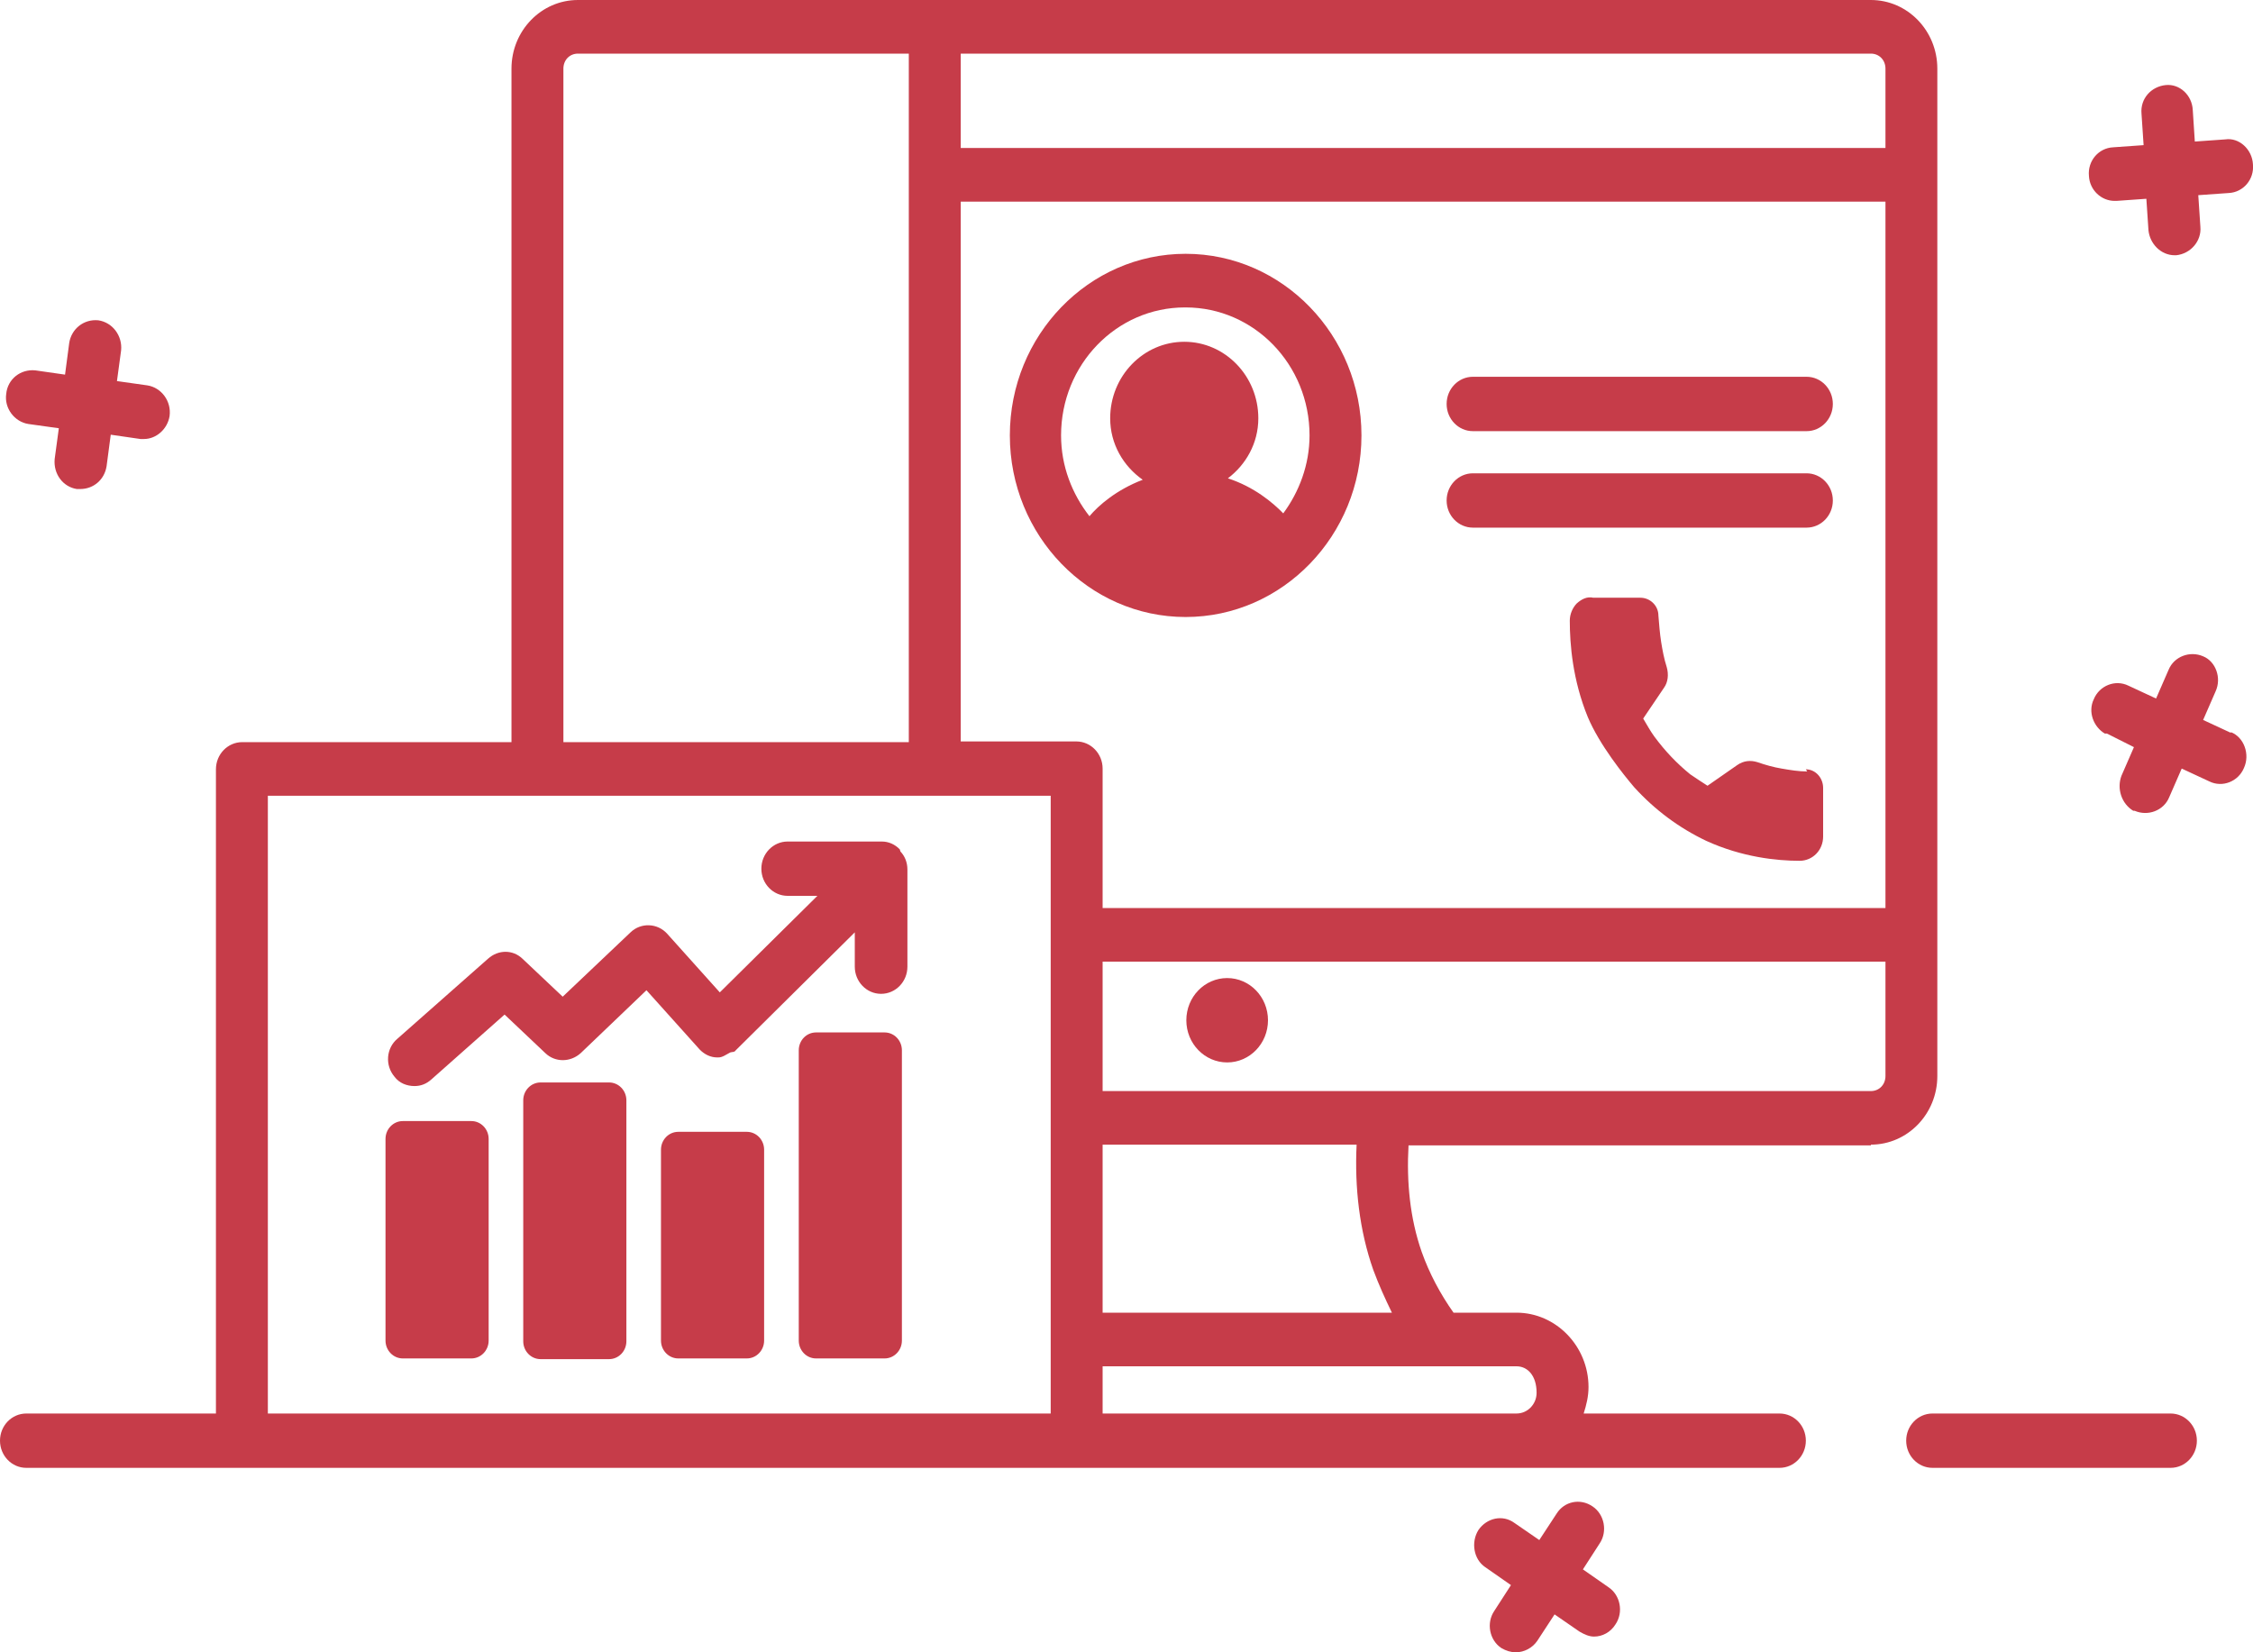 <svg width="45" height="33" viewBox="0 0 45 33" fill="none" xmlns="http://www.w3.org/2000/svg">
<g clip-path="url(#clip0_637_1317)">
<path d="M43.354 28.231H38.598C38.308 28.231 38.073 28.474 38.073 28.773C38.073 29.073 38.308 29.316 38.598 29.316H43.354C43.644 29.316 43.879 29.073 43.879 28.773C43.879 28.474 43.644 28.231 43.354 28.231Z" fill="#C63C49"/>
<path d="M37.368 22.861C38.101 22.861 38.695 22.247 38.695 21.491V1.371C38.695 0.614 38.101 0 37.368 0H11.543C10.811 0 10.216 0.614 10.216 1.371V14.822H4.838C4.548 14.822 4.313 15.065 4.313 15.365V28.231H0.525C0.235 28.231 -0 28.473 -0 28.773C-0 29.073 0.235 29.316 0.525 29.316H35.543C35.834 29.316 36.069 29.073 36.069 28.773C36.069 28.473 35.834 28.231 35.543 28.231H31.631C31.686 28.059 31.728 27.888 31.728 27.702C31.728 26.888 31.078 26.217 30.29 26.217H29.032C28.769 25.846 28.548 25.432 28.396 25.003C28.161 24.332 28.092 23.604 28.133 22.876H37.368V22.861ZM37.368 21.791H22.023V19.206H37.659V21.491C37.659 21.662 37.534 21.791 37.368 21.791ZM19.189 4.027H37.659V18.135H22.023V15.351C22.023 15.051 21.788 14.808 21.497 14.808H19.189V4.027ZM37.659 1.371V2.956H19.189V1.071H37.368C37.534 1.071 37.659 1.199 37.659 1.371ZM11.253 1.371C11.253 1.199 11.377 1.071 11.543 1.071H18.152V14.822H11.253V1.371ZM5.35 15.893H20.986V28.231H5.35V15.893ZM30.691 27.817C30.691 28.045 30.511 28.231 30.29 28.231H22.023V27.288H30.29C30.511 27.288 30.691 27.474 30.691 27.817ZM27.428 25.36C27.539 25.66 27.663 25.932 27.801 26.217H22.023V22.861H27.096C27.055 23.718 27.152 24.575 27.428 25.36Z" fill="#C63C49"/>
<path d="M24.511 21.219C24.961 21.219 25.326 20.842 25.326 20.377C25.326 19.911 24.961 19.534 24.511 19.534C24.06 19.534 23.695 19.911 23.695 20.377C23.695 20.842 24.06 21.219 24.511 21.219Z" fill="#C63C49"/>
<path d="M9.414 22.39H8.046C7.855 22.39 7.7 22.55 7.7 22.747V26.774C7.7 26.971 7.855 27.131 8.046 27.131H9.414C9.605 27.131 9.76 26.971 9.76 26.774V22.747C9.76 22.55 9.605 22.39 9.414 22.39Z" fill="#C63C49"/>
<path d="M12.165 21.619H10.797C10.606 21.619 10.451 21.779 10.451 21.976V26.788C10.451 26.985 10.606 27.145 10.797 27.145H12.165C12.356 27.145 12.511 26.985 12.511 26.788V21.976C12.511 21.779 12.356 21.619 12.165 21.619Z" fill="#C63C49"/>
<path d="M14.916 22.605H13.548C13.357 22.605 13.202 22.764 13.202 22.962V26.774C13.202 26.971 13.357 27.131 13.548 27.131H14.916C15.107 27.131 15.262 26.971 15.262 26.774V22.962C15.262 22.764 15.107 22.605 14.916 22.605Z" fill="#C63C49"/>
<path d="M17.668 20.62H16.299C16.108 20.62 15.954 20.779 15.954 20.977V26.774C15.954 26.971 16.108 27.131 16.299 27.131H17.668C17.859 27.131 18.014 26.971 18.014 26.774V20.977C18.014 20.779 17.859 20.62 17.668 20.62Z" fill="#C63C49"/>
<path d="M17.972 16.964C17.875 16.864 17.75 16.807 17.612 16.807H15.732C15.442 16.807 15.207 17.05 15.207 17.35C15.207 17.65 15.442 17.892 15.732 17.892H16.326L14.377 19.82L13.326 18.649C13.133 18.435 12.801 18.421 12.594 18.621L11.239 19.906L10.437 19.149C10.244 18.963 9.953 18.963 9.746 19.149L7.935 20.748C7.714 20.934 7.686 21.277 7.88 21.505C7.976 21.634 8.128 21.691 8.28 21.691C8.405 21.691 8.515 21.648 8.612 21.562L10.078 20.263L10.893 21.034C11.087 21.22 11.391 21.22 11.598 21.034L12.912 19.777L13.976 20.962C14.073 21.062 14.197 21.119 14.322 21.119C14.322 21.119 14.322 21.119 14.336 21.119C14.336 21.119 14.336 21.119 14.35 21.119C14.432 21.119 14.502 21.062 14.585 21.02C14.626 21.005 14.668 21.02 14.695 20.977L17.073 18.621V19.306C17.073 19.606 17.308 19.849 17.598 19.849C17.889 19.849 18.124 19.606 18.124 19.306V17.364C18.124 17.221 18.069 17.093 17.985 17.007L17.972 16.964Z" fill="#C63C49"/>
<path d="M27.193 8.696C27.193 6.697 25.617 5.069 23.681 5.069C21.746 5.069 20.17 6.697 20.17 8.696C20.17 10.695 21.746 12.323 23.681 12.323C25.617 12.323 27.193 10.695 27.193 8.696ZM23.681 6.14C25.05 6.14 26.156 7.283 26.156 8.696C26.156 9.282 25.948 9.824 25.631 10.253C25.423 10.039 25.05 9.724 24.525 9.553C24.884 9.282 25.133 8.853 25.133 8.354C25.133 7.511 24.469 6.826 23.654 6.826C22.838 6.826 22.174 7.511 22.174 8.354C22.174 8.868 22.437 9.31 22.824 9.582C22.299 9.782 21.939 10.096 21.76 10.31C21.414 9.867 21.193 9.31 21.193 8.696C21.193 7.283 22.299 6.14 23.667 6.14H23.681Z" fill="#C63C49"/>
<path d="M36.096 15.408C35.93 15.408 35.751 15.379 35.585 15.35C35.419 15.322 35.267 15.279 35.101 15.222C34.963 15.179 34.824 15.193 34.7 15.279L34.105 15.693C33.995 15.622 33.884 15.55 33.76 15.465C33.497 15.251 33.262 15.008 33.041 14.708C32.958 14.594 32.889 14.465 32.82 14.351L33.235 13.737C33.318 13.623 33.331 13.466 33.29 13.323C33.235 13.151 33.207 12.994 33.179 12.823C33.152 12.652 33.138 12.466 33.124 12.295C33.124 12.095 32.958 11.938 32.764 11.938H31.824C31.7 11.909 31.589 11.966 31.493 12.052C31.41 12.137 31.354 12.266 31.354 12.395C31.354 12.866 31.41 13.58 31.714 14.322C31.949 14.879 32.433 15.479 32.64 15.722C33.055 16.179 33.539 16.536 34.078 16.793C34.797 17.121 35.488 17.192 35.944 17.192C36.207 17.192 36.414 16.978 36.414 16.707V15.736C36.414 15.536 36.262 15.365 36.069 15.365L36.096 15.408Z" fill="#C63C49"/>
<path d="M29.419 8.611H36.083C36.373 8.611 36.608 8.368 36.608 8.068C36.608 7.768 36.373 7.525 36.083 7.525H29.419C29.129 7.525 28.894 7.768 28.894 8.068C28.894 8.368 29.129 8.611 29.419 8.611Z" fill="#C63C49"/>
<path d="M29.419 10.538H36.083C36.373 10.538 36.608 10.296 36.608 9.996C36.608 9.696 36.373 9.453 36.083 9.453H29.419C29.129 9.453 28.894 9.696 28.894 9.996C28.894 10.296 29.129 10.538 29.419 10.538Z" fill="#C63C49"/>
<path d="M0.567 8.468L1.175 8.553L1.092 9.167C1.064 9.467 1.258 9.724 1.534 9.767H1.603C1.866 9.767 2.087 9.582 2.129 9.31L2.212 8.682L2.806 8.768H2.875C3.124 8.768 3.345 8.568 3.387 8.311C3.428 8.011 3.221 7.74 2.944 7.697L2.336 7.611L2.419 6.997C2.447 6.711 2.253 6.44 1.963 6.397C1.673 6.369 1.424 6.569 1.382 6.854L1.299 7.482L0.705 7.397C0.414 7.368 0.152 7.568 0.124 7.868C0.083 8.154 0.29 8.425 0.567 8.468Z" fill="#C63C49"/>
<path d="M44.446 2.784L43.838 2.827L43.797 2.199C43.783 1.899 43.534 1.671 43.257 1.699C42.967 1.728 42.746 1.97 42.773 2.27L42.815 2.899L42.207 2.942C41.916 2.956 41.695 3.213 41.723 3.513C41.737 3.798 41.972 4.012 42.234 4.012H42.276L42.87 3.97L42.912 4.598C42.939 4.869 43.16 5.098 43.437 5.098H43.465C43.755 5.069 43.976 4.812 43.949 4.527L43.907 3.898L44.515 3.855C44.806 3.841 45.027 3.584 44.999 3.284C44.985 2.984 44.723 2.742 44.446 2.784Z" fill="#C63C49"/>
<path d="M44.557 14.636L44.004 14.379L44.253 13.808C44.377 13.537 44.253 13.208 44.004 13.108C43.742 12.994 43.424 13.108 43.313 13.38L43.064 13.951L42.511 13.694C42.248 13.565 41.931 13.694 41.82 13.965C41.696 14.222 41.82 14.522 42.041 14.651H42.083L42.622 14.922L42.373 15.493C42.276 15.75 42.373 16.05 42.608 16.193C42.608 16.193 42.617 16.193 42.636 16.193C42.898 16.307 43.216 16.193 43.327 15.921L43.576 15.35L44.129 15.607C44.391 15.736 44.709 15.607 44.82 15.336C44.944 15.065 44.82 14.722 44.557 14.622V14.636Z" fill="#C63C49"/>
<path d="M32.128 31.701L31.616 31.344L31.948 30.83C32.114 30.587 32.045 30.244 31.81 30.087C31.561 29.916 31.243 29.987 31.091 30.23L30.745 30.758L30.248 30.416C30.013 30.244 29.695 30.316 29.529 30.558C29.377 30.801 29.432 31.144 29.667 31.301L30.179 31.658L29.847 32.172C29.681 32.415 29.75 32.757 29.985 32.914C30.082 32.971 30.179 33 30.276 33C30.441 33 30.607 32.914 30.704 32.772L31.05 32.243L31.547 32.586C31.644 32.643 31.741 32.686 31.838 32.686C32.004 32.686 32.169 32.6 32.266 32.443C32.432 32.2 32.363 31.858 32.128 31.701Z" fill="#C63C49"/>
</g>
<defs>
<clipPath id="clip0_637_1317">
<rect width="45" height="33" fill="white"/>
</clipPath>
</defs>
</svg>

